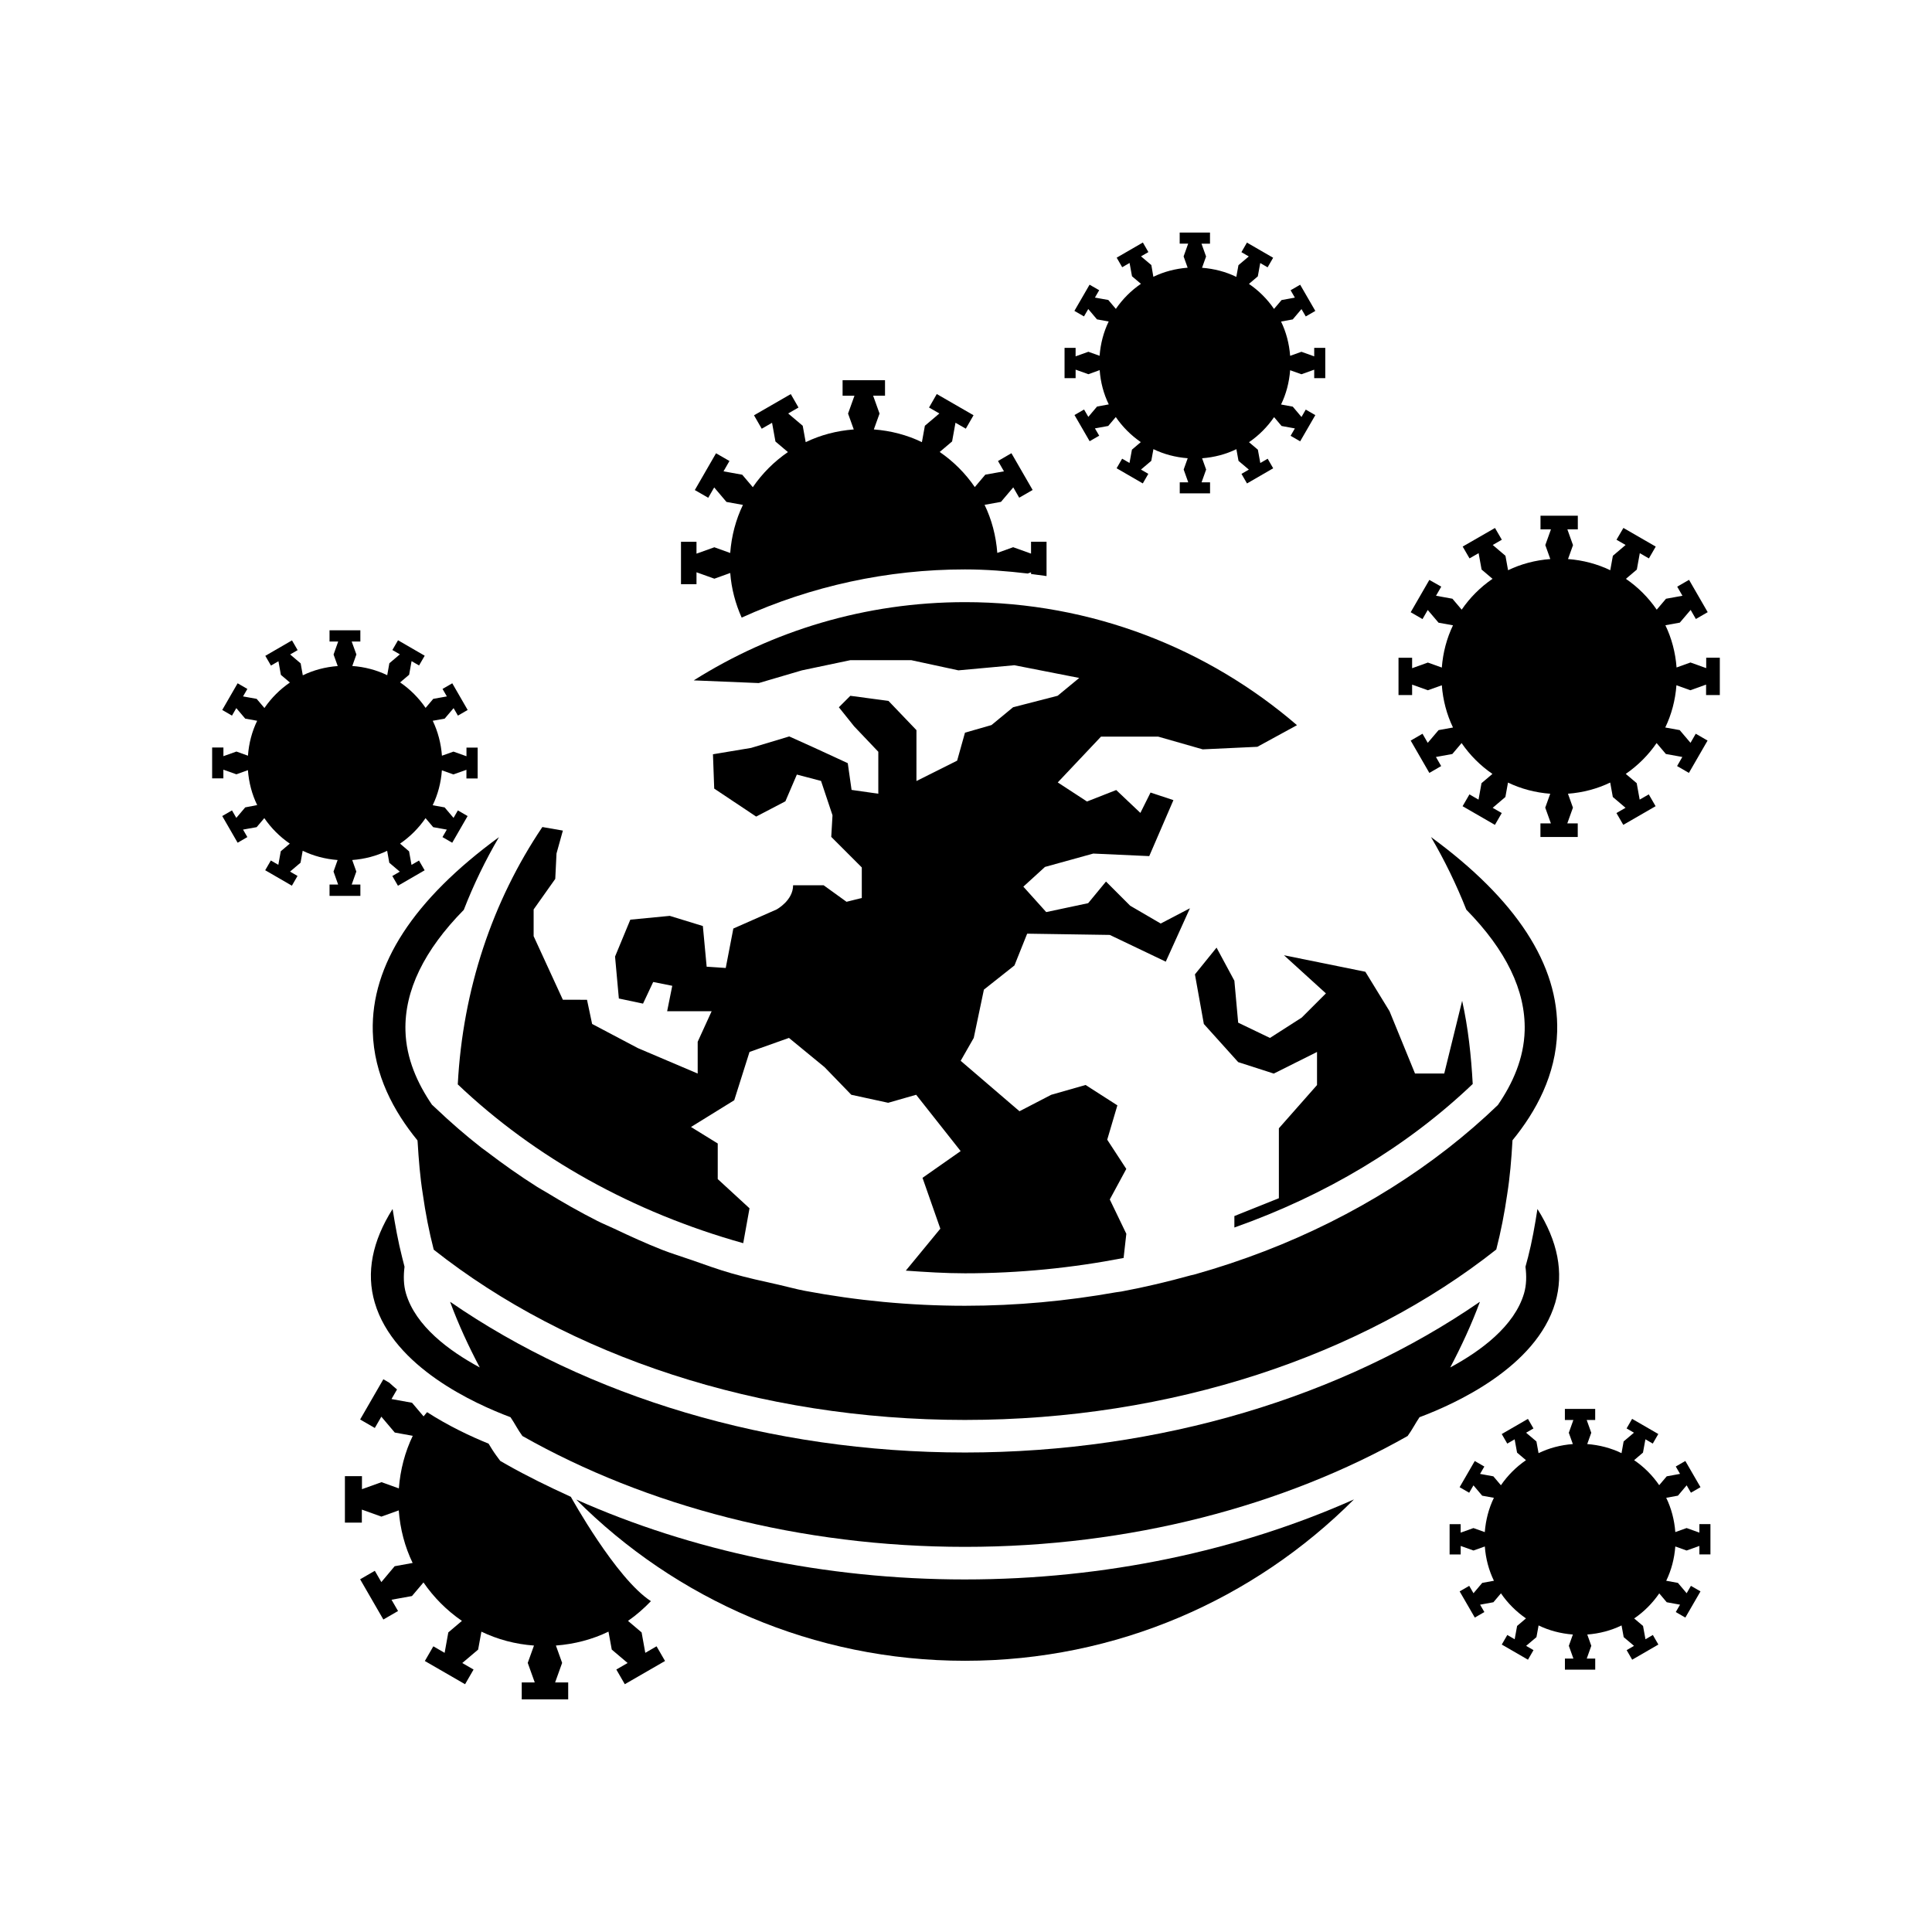 <?xml version="1.0" encoding="UTF-8"?>
<!-- Uploaded to: SVG Repo, www.svgrepo.com, Generator: SVG Repo Mixer Tools -->
<svg fill="#000000" width="800px" height="800px" version="1.1" viewBox="144 144 512 512" xmlns="http://www.w3.org/2000/svg">
 <g>
  <path d="m512.24 411.98-6.406-10.453-21.57-4.375 11.117 10.109-6.406 6.406-8.422 5.398-8.422-4.047-1.008-11.117-4.723-8.77-5.731 7.086 2.363 13.145 9.102 10.109 9.43 3.039 11.461-5.731v8.77l-10.109 11.461v18.531l-11.793 4.723v3.039c24.152-8.535 45.703-21.395 63.164-38.039-0.41-7.512-1.211-14.91-2.801-22.043l-4.746 19.273h-7.746z"/>
  <path d="m345.07 325.02 11.461-3.371 12.801-2.691h16.184l12.469 2.691 14.832-1.355 17.191 3.371-5.731 4.723-11.793 3.039-5.731 4.723-7.023 2.016-2.078 7.414-10.785 5.398 0.004-13.484-7.414-7.746-10.109-1.355-3.039 3.039 4.047 5.055 6.406 6.738v11.117l-7.086-1.008-1.008-7.086-8.77-4.047-6.738-3.039-10.109 3.039-10.109 1.684 0.332 9.102 11.117 7.414 7.746-4.047 3.039-7.086 6.406 1.684 3.039 9.102-0.332 5.731 8.094 8.094v8.094l-4.047 1.008-6.062-4.375h-8.094c0 4.047-4.375 6.406-4.375 6.406l-11.461 5.055-2.016 10.453-5.055-0.332-1.008-10.785-8.77-2.691-10.453 1.008-4.047 9.777 1.008 11.117 6.406 1.355 2.691-5.731 5.055 1.008-1.355 6.738h11.793l-3.699 8.094v8.422l-15.84-6.738-12.137-6.406-1.355-6.406-6.398-0.008-7.746-16.848v-7.086l5.731-8.094 0.332-6.738 1.684-6.062-5.434-0.945c-13.242 19.648-21.098 43.059-22.418 68.203 20.453 19.43 46.414 33.898 75.648 42.082l1.668-9.242-8.422-7.746v-9.43l-7.086-4.375 11.461-7.086 4.047-12.801 10.453-3.715 9.43 7.746 7.086 7.32 9.777 2.125 7.414-2.125 11.793 14.926-10.109 7.086 4.723 13.477-9.148 11.117c5.195 0.363 10.406 0.707 15.695 0.707 14.375 0 28.449-1.434 42.02-4.062l0.723-6.406-4.383-9.098 4.375-8.094-5.055-7.746 2.691-9.102-8.422-5.398-9.102 2.598-8.418 4.363-15.586-13.367 3.465-6.062 2.691-12.801 8.094-6.406 3.371-8.422 21.898 0.332 14.832 7.086 6.406-14.152-7.746 4.047-8.094-4.723-6.406-6.406-4.723 5.731-11.117 2.363-6.062-6.738 5.731-5.227 12.801-3.543 14.832 0.676 6.406-14.832-6.062-2.016-2.691 5.398-6.406-6.062-7.746 3.039-7.746-5.055 11.461-12.137h15.16l11.793 3.371 14.484-0.676 10.5-5.731c-23.617-20.324-54.363-32.605-87.961-32.605-26.434 0-51.074 7.606-71.902 20.734z"/>
  <path d="m276.23 365.85c-22.641 16.562-33.914 33.852-33.441 51.516 0.301 11.539 5.606 21.223 11.84 28.844 0.016 0.141 0.031 0.285 0.047 0.426 0.285 4.66 0.645 9.289 1.371 13.824 0.707 4.992 1.652 9.902 2.898 14.719 35.582 28.133 86.043 45.121 140.75 45.121 54.773 0 105.25-17.004 140.83-45.168 1.227-4.754 2.172-9.621 2.883-14.547 0.738-4.644 1.133-9.383 1.402-14.168 0-0.078 0.016-0.156 0.016-0.234 6.234-7.621 11.523-17.301 11.84-28.844 0.473-17.648-10.816-34.953-33.441-51.516 3.606 6.156 6.723 12.578 9.367 19.254 10.516 10.707 15.727 21.41 15.461 32.023-0.203 7.477-3.211 14.059-7.102 19.742-16.816 16.184-37.863 29.488-61.844 38.746h-0.016c-5.953 2.297-12.105 4.344-18.406 6.125-0.395 0.109-0.805 0.172-1.195 0.285-5.969 1.652-12.059 3.102-18.293 4.266-0.504 0.094-1.039 0.125-1.543 0.219-12.848 2.281-26.184 3.559-39.91 3.559-14.609 0-28.812-1.387-42.414-3.953-2.348-0.441-4.598-1.086-6.91-1.605-4.234-0.945-8.469-1.859-12.562-3.039-3.637-1.039-7.117-2.312-10.629-3.543-2.582-0.898-5.227-1.699-7.731-2.676-4.359-1.715-8.551-3.637-12.707-5.606-1.48-0.691-3.023-1.324-4.488-2.062-4.66-2.363-9.148-4.914-13.523-7.59-0.82-0.488-1.668-0.945-2.457-1.449-4.613-2.914-9.004-6.031-13.258-9.273-0.488-0.363-0.992-0.707-1.48-1.086-4.25-3.32-8.281-6.832-12.105-10.469-0.332-0.316-0.676-0.613-1.008-0.93-3.84-5.652-6.832-12.203-7.023-19.617-0.285-10.613 4.945-21.332 15.461-32.023 2.598-6.691 5.715-13.117 9.32-19.27z"/>
  <path d="m599.77 328.18v-9.887h-3.606v2.769l-4.172-1.496-3.684 1.324c-0.301-3.984-1.309-7.762-2.961-11.195l3.824-0.691 2.867-3.371 1.387 2.41 3.133-1.812-4.945-8.566-3.133 1.812 1.387 2.41-4.359 0.789-2.457 2.898c-2.203-3.211-4.977-5.984-8.172-8.172l2.898-2.457 0.789-4.344 2.41 1.387 1.812-3.133-8.566-4.945-1.832 3.129 2.41 1.387-3.371 2.867-0.691 3.824c-3.434-1.652-7.211-2.66-11.195-2.961l1.324-3.684-1.496-4.188h2.769v-3.606h-9.887v3.606h2.769l-1.496 4.172 1.324 3.699c-3.984 0.301-7.762 1.309-11.195 2.961l-0.691-3.824-3.371-2.867 2.41-1.387-1.812-3.117-8.562 4.926 1.812 3.133 2.41-1.387 0.789 4.344 2.898 2.457c-3.211 2.203-5.984 4.977-8.172 8.172l-2.457-2.898-4.344-0.789 1.387-2.41-3.156-1.785-4.945 8.566 3.133 1.812 1.387-2.41 2.867 3.371 3.824 0.691c-1.652 3.434-2.66 7.211-2.961 11.195l-3.699-1.324-4.172 1.496v-2.769h-3.606v9.887h3.606v-2.769l4.172 1.496 3.699-1.324c0.301 3.984 1.309 7.762 2.961 11.195l-3.824 0.691-2.867 3.371-1.387-2.41-3.133 1.812 4.945 8.566 3.133-1.812-1.387-2.41 4.344-0.789 2.457-2.898c2.203 3.211 4.977 5.984 8.172 8.172l-2.898 2.457-0.789 4.359-2.41-1.387-1.812 3.133 8.566 4.945 1.812-3.133-2.41-1.387 3.371-2.867 0.691-3.824c3.434 1.652 7.211 2.66 11.195 2.961l-1.324 3.684 1.496 4.172h-2.769v3.606h9.887v-3.606h-2.769l1.496-4.172-1.32-3.688c3.984-0.301 7.762-1.309 11.195-2.961l0.691 3.824 3.371 2.867-2.41 1.387 1.812 3.133 8.566-4.945-1.812-3.133-2.41 1.387-0.789-4.359-2.898-2.457c3.195-2.203 5.984-4.977 8.172-8.172l2.457 2.898 4.359 0.789-1.387 2.41 3.133 1.812 4.945-8.566-3.133-1.812-1.387 2.41-2.867-3.371-3.824-0.691c1.652-3.434 2.66-7.211 2.961-11.195l3.684 1.324 4.172-1.496v2.769h3.641z"/>
  <path d="m267.62 344.41-3.449-1.227-3.051 1.086c-0.25-3.289-1.07-6.406-2.441-9.258l3.164-0.566 2.363-2.785 1.148 1.984 2.582-1.496-4.078-7.07-2.582 1.496 1.148 1.984-3.606 0.645-2.031 2.394c-1.812-2.644-4.109-4.945-6.754-6.754l2.394-2.031 0.645-3.606 1.984 1.148 1.496-2.582-7.07-4.094-1.496 2.582 1.984 1.148-2.785 2.363-0.566 3.164c-2.832-1.371-5.953-2.203-9.258-2.441l1.086-3.055-1.246-3.434h2.297v-2.977h-8.168v2.977h2.297l-1.227 3.449 1.102 3.055c-3.305 0.25-6.406 1.07-9.258 2.457l-0.566-3.164-2.785-2.363 1.984-1.148-1.496-2.582-7.07 4.094 1.496 2.582 1.984-1.148 0.645 3.606 2.394 2.031c-2.644 1.812-4.945 4.109-6.754 6.754l-2.062-2.426-3.606-0.645 1.148-1.984-2.582-1.496-4.078 7.07 2.582 1.496 1.148-1.984 2.363 2.785 3.164 0.566c-1.371 2.832-2.203 5.953-2.441 9.258l-3.055-1.102-3.449 1.227v-2.297h-2.988v8.172h2.977v-2.297l3.449 1.227 3.055-1.102c0.25 3.289 1.07 6.406 2.457 9.258l-3.168 0.609-2.363 2.785-1.148-1.984-2.582 1.496 4.078 7.07 2.582-1.496-1.148-1.984 3.606-0.645 2.031-2.394c1.812 2.644 4.109 4.945 6.754 6.754l-2.394 2.031-0.645 3.59-1.984-1.148-1.496 2.582 7.07 4.094 1.496-2.582-1.984-1.148 2.785-2.363 0.566-3.164c2.832 1.371 5.953 2.203 9.258 2.457l-1.086 3.055 1.227 3.449h-2.281v2.992h8.172v-2.992h-2.301l1.227-3.449-1.086-3.055c3.289-0.25 6.406-1.07 9.258-2.441l0.566 3.164 2.785 2.363-1.984 1.148 1.496 2.582 7.07-4.094-1.496-2.582-1.984 1.148-0.645-3.59-2.391-2.043c2.644-1.812 4.945-4.109 6.754-6.754l2.031 2.394 3.606 0.645-1.148 1.984 2.582 1.496 4.078-7.07-2.582-1.496-1.148 1.984-2.363-2.785-3.164-0.566c1.371-2.832 2.203-5.953 2.441-9.258l3.055 1.086 3.449-1.227v2.297h2.977v-8.172h-2.965z"/>
  <path d="m429.05 241.96 3.387 1.211 2.988-1.086c0.234 3.242 1.055 6.297 2.41 9.086l-3.102 0.566-2.312 2.738-1.133-1.953-2.535 1.465 4.016 6.941 2.535-1.465-1.137-1.934 3.527-0.645 2-2.363c1.777 2.598 4.031 4.848 6.629 6.644l-2.348 2-0.645 3.527-1.953-1.133-1.465 2.535 6.941 4.016 1.465-2.535-1.953-1.133 2.738-2.312 0.566-3.102c2.785 1.355 5.84 2.156 9.086 2.41l-1.07 2.992 1.211 3.387h-2.25v2.93h8.031v-2.922h-2.25l1.211-3.387-1.07-2.992c3.242-0.25 6.297-1.055 9.086-2.41l0.566 3.102 2.738 2.312-1.953 1.133 1.465 2.535 6.941-4.016-1.465-2.535-1.953 1.133-0.645-3.527-2.348-1.984c2.598-1.777 4.848-4.031 6.644-6.644l1.984 2.348 3.527 0.645-1.133 1.953 2.535 1.465 4.016-6.941-2.535-1.465-1.133 1.953-2.312-2.738-3.102-0.566c1.355-2.785 2.156-5.84 2.41-9.086l2.992 1.07 3.387-1.211v2.25h2.93v-8.031h-2.93v2.25l-3.387-1.211-2.992 1.07c-0.25-3.242-1.055-6.297-2.41-9.086l3.102-0.566 2.312-2.738 1.133 1.953 2.535-1.465-4.016-6.941-2.535 1.465 1.133 1.953-3.527 0.645-2 2.348c-1.777-2.598-4.031-4.848-6.644-6.629l2.348-2 0.645-3.527 1.953 1.133 1.465-2.535-6.941-4.016-1.465 2.535 1.953 1.133-2.738 2.312-0.566 3.102c-2.785-1.355-5.84-2.156-9.086-2.41l1.07-2.992-1.211-3.387h2.25v-2.949h-8.031v2.93h2.25l-1.211 3.387 1.07 2.992c-3.242 0.25-6.297 1.055-9.086 2.41l-0.531-3.106-2.738-2.312 1.953-1.133-1.465-2.535-6.941 4.016 1.465 2.535 1.953-1.133 0.645 3.527 2.363 2c-2.598 1.777-4.848 4.031-6.644 6.644l-2-2.363-3.547-0.633 1.133-1.953-2.551-1.465-4.016 6.941 2.535 1.465 1.133-1.953 2.312 2.738 3.102 0.566c-1.355 2.785-2.156 5.856-2.41 9.086l-2.973-1.066-3.387 1.211 0.004-2.25h-2.93v8.031h2.93z"/>
  <path d="m531.1 553.69 3.387 1.211 3.008-1.07c0.234 3.242 1.055 6.297 2.41 9.086l-3.102 0.566-2.312 2.738-1.133-1.953-2.535 1.465 4.016 6.941 2.535-1.465-1.133-1.953 3.527-0.645 2-2.363c1.777 2.598 4.031 4.848 6.629 6.644l-2.348 2-0.645 3.527-1.953-1.133-1.465 2.535 6.941 4.016 1.465-2.535-1.953-1.133 2.738-2.312 0.566-3.102c2.785 1.355 5.84 2.156 9.086 2.41l-1.07 2.992 1.211 3.387h-2.25v2.93h8.031v-2.93h-2.25l1.211-3.387-1.07-2.992c3.242-0.25 6.297-1.055 9.086-2.41l0.566 3.102 2.738 2.312-1.953 1.133 1.465 2.535 6.941-4.016-1.465-2.535-1.953 1.133-0.645-3.527-2.348-1.984c2.598-1.777 4.848-4.031 6.644-6.644l1.984 2.348 3.527 0.645-1.133 1.953 2.535 1.465 4.016-6.941-2.535-1.465-1.133 1.953-2.312-2.738-3.102-0.566c1.355-2.785 2.156-5.84 2.41-9.086l2.992 1.07 3.387-1.211v2.25h2.93v-8.031h-2.93v2.25l-3.387-1.211-2.992 1.07c-0.25-3.242-1.055-6.297-2.41-9.086l3.102-0.566 2.312-2.738 1.133 1.953 2.535-1.465-4.016-6.941-2.535 1.465 1.133 1.953-3.527 0.645-2 2.348c-1.777-2.598-4.031-4.848-6.644-6.629l2.348-2 0.645-3.527 1.953 1.133 1.465-2.535-6.941-4.016-1.465 2.535 1.953 1.133-2.738 2.312-0.559 3.109c-2.785-1.355-5.84-2.156-9.086-2.41l1.07-2.992-1.211-3.387h2.25v-2.93h-8.031v2.93h2.25l-1.211 3.387 1.07 2.992c-3.242 0.25-6.297 1.055-9.086 2.41l-0.566-3.102-2.738-2.312 1.953-1.133-1.465-2.535-6.941 4.016 1.465 2.535 1.953-1.133 0.645 3.527 2.363 2c-2.598 1.777-4.848 4.031-6.644 6.644l-2-2.363-3.527-0.645 1.133-1.953-2.535-1.465-4.016 6.941 2.535 1.465 1.133-1.953 2.312 2.738 3.102 0.566c-1.355 2.785-2.156 5.856-2.41 9.086l-3.008-1.07-3.387 1.211v-2.25h-2.93v8.031h2.93z"/>
  <path d="m328.58 295.66 4.738 1.699 4.203-1.512c0.316 4.203 1.387 8.141 3.023 11.824 18.5-8.375 38.621-12.77 59.184-12.77 5.59 0 11.117 0.441 16.625 1.086l0.883-0.316v0.441c1.371 0.172 2.738 0.348 4.109 0.551v-9.098h-4.109v3.148l-4.738-1.699-4.203 1.512c-0.348-4.535-1.48-8.832-3.371-12.738l4.344-0.789 3.258-3.84 1.574 2.738 3.559-2.047-5.621-9.746-3.555 2.066 1.574 2.738-4.941 0.883-2.785 3.289c-2.504-3.652-5.652-6.801-9.305-9.305l3.289-2.785 0.898-4.961 2.738 1.574 2.047-3.559-9.746-5.621-2.047 3.574 2.738 1.574-3.84 3.258-0.789 4.344c-3.906-1.891-8.203-3.023-12.738-3.371l1.512-4.203-1.699-4.738h3.148v-4.106h-11.242v4.109h3.148l-1.699 4.738 1.512 4.203c-4.535 0.348-8.832 1.48-12.738 3.371l-0.789-4.344-3.856-3.262 2.738-1.574-2.047-3.559-9.746 5.621 2.047 3.559 2.738-1.574 0.898 4.961 3.305 2.801c-3.652 2.504-6.801 5.652-9.305 9.305l-2.801-3.305-4.961-0.898 1.574-2.738-3.559-2.047-5.621 9.746 3.559 2.047 1.574-2.738 3.258 3.84 4.359 0.789c-1.891 3.906-3.023 8.203-3.371 12.738l-4.203-1.512-4.731 1.695v-3.148h-4.109v11.242h4.109z"/>
  <path d="m399.7 562.57c-37.203 0-72.562-7.637-103-21.176 26.355 26.387 62.789 42.73 103.03 42.73 40.273 0 76.703-16.344 103.08-42.762-30.465 13.559-65.859 21.207-103.11 21.207z"/>
  <path d="m332.19 511.14-0.945-1.621-1.668 0.961c0.852 0.25 1.75 0.422 2.613 0.66z"/>
  <path d="m306.04 502.11c2.691 1.117 5.367 2.266 8.125 3.289l0.852-4.707 2.992 1.73 2.25-3.891-10.66-6.156-2.25 3.891 2.992 1.73-4.203 3.559z"/>
  <path d="m315.01 582.02-0.977-5.414-3.606-3.055c2.219-1.527 4.219-3.305 6.078-5.227-9.242-5.953-21.223-27.648-21.223-27.648-5.824-2.66-11.57-5.465-17.082-8.582l-1.637-0.945-1.102-1.496c-0.723-0.992-1.355-2.031-1.984-3.07-4.863-1.969-10.66-4.723-16.297-8.344-0.285 0.395-0.645 0.707-0.93 1.117l-3.055-3.606-5.445-0.988 1.465-2.535c-0.691-0.598-1.387-1.164-2.047-1.793l-1.574-0.914-6.156 10.66 3.891 2.25 1.73-2.992 3.559 4.203 4.769 0.867c-2.062 4.281-3.305 8.973-3.684 13.934l-4.598-1.652-5.18 1.859v-3.449l-4.519-0.004v12.312h4.488v-3.449l5.18 1.859 4.598-1.652c0.379 4.977 1.621 9.668 3.684 13.934l-4.769 0.867-3.527 4.203-1.73-2.992-3.891 2.25 6.156 10.66 3.891-2.25-1.73-2.992 5.414-0.977 3.055-3.606c2.738 3.984 6.188 7.445 10.188 10.188l-3.606 3.055-0.977 5.414-2.992-1.73-2.25 3.891 10.66 6.156 2.25-3.891-2.992-1.73 4.203-3.559 0.867-4.754c4.281 2.062 8.973 3.32 13.934 3.684l-1.656 4.594 1.859 5.18h-3.449v4.488h12.312v-4.488h-3.465l1.859-5.18-1.652-4.598c4.977-0.379 9.668-1.621 13.934-3.684l0.867 4.754 4.203 3.559-2.992 1.73 2.25 3.891 10.66-6.156-2.25-3.891z"/>
  <path d="m292.18 495.83-1.07-2.992h3.449v-4.488l-12.297 0.004v2.348c3.211 1.824 6.578 3.461 9.918 5.129z"/>
  <path d="m548.91 477.29-0.645 2.41c0.301 2.426 0.285 4.801-0.379 7.07-2.551 8.66-11.414 15.223-19.555 19.617 2.945-5.59 5.621-11.352 7.84-17.336-0.016 0.016-0.031 0.016-0.047 0.031 0.016-0.031 0.031-0.047 0.031-0.078-36.289 25.031-84.531 39.91-136.42 39.926-51.891-0.016-100.13-14.879-136.42-39.926 0.016 0.031 0.031 0.047 0.031 0.078-0.016-0.016-0.031-0.016-0.047-0.031 2.219 6 4.894 11.762 7.84 17.336-8.141-4.394-17.004-10.957-19.555-19.617-0.66-2.266-0.676-4.644-0.379-7.07l-0.613-2.41c-1.086-4.234-1.859-8.582-2.551-12.895-5.367 8.5-7.07 16.848-4.723 24.828 5.039 17.098 26.543 26.828 35.977 30.355 1.102 1.621 1.984 3.402 3.148 4.977 32.844 18.578 73.684 29.379 117.25 29.379h0.047 0.047c43.578 0 84.418-10.801 117.25-29.379 1.164-1.574 2.047-3.352 3.148-4.977 9.43-3.527 30.938-13.258 35.977-30.355 2.348-7.996 0.645-16.328-4.723-24.828-0.664 4.316-1.434 8.66-2.519 12.895z"/>
 </g>
</svg>